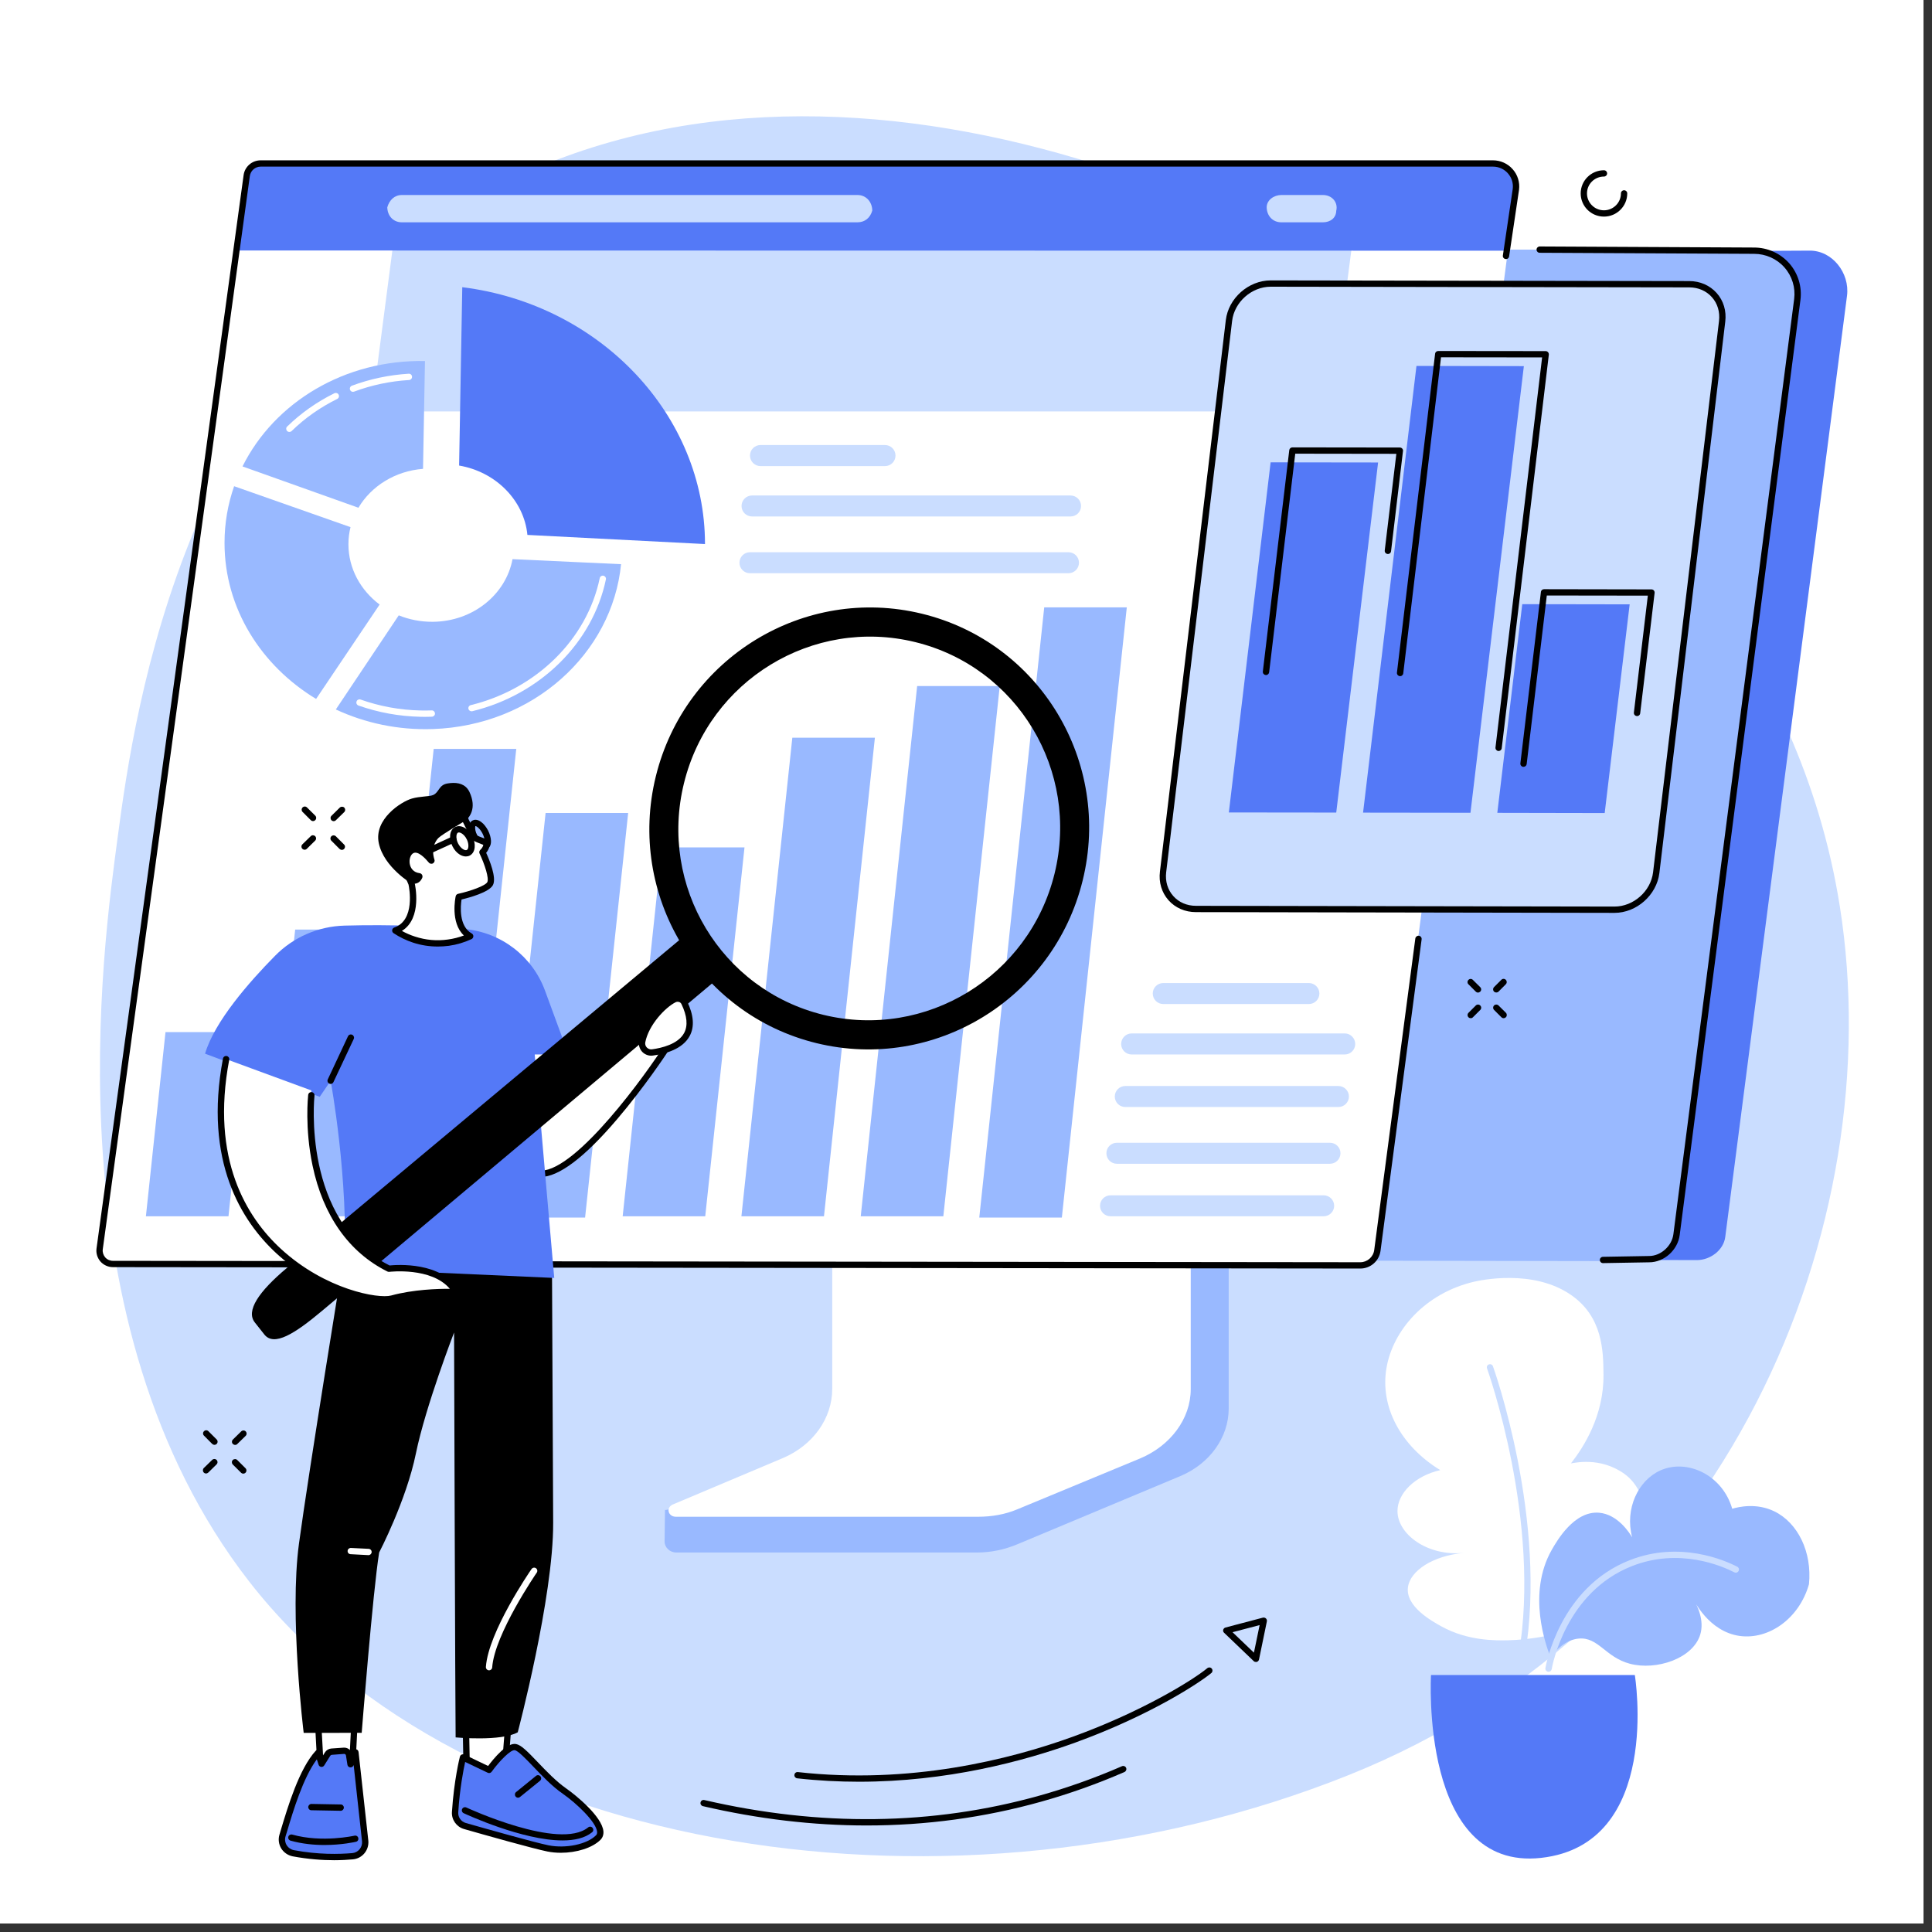 <svg xmlns="http://www.w3.org/2000/svg" xmlns:xlink="http://www.w3.org/1999/xlink" width="150" viewBox="0 0 112.5 112.5" height="150" preserveAspectRatio="xMidYMid meet"><rect x="0" y="0" width="112.5" height="112.5" fill="#333333" stroke="none"/><defs><clipPath id="57db1bd694"><path d="M 0 0 L 112.004 0 L 112.004 112.004 L 0 112.004 Z M 0 0 " clip-rule="nonzero"></path></clipPath></defs><g clip-path="url(#57db1bd694)"><path fill="#ffffff" d="M 0 0 L 112.5 0 L 112.5 120 L 0 120 Z M 0 0 " fill-opacity="1" fill-rule="nonzero"></path><path fill="#ffffff" d="M 0 0 L 112.5 0 L 112.5 112.5 L 0 112.5 Z M 0 0 " fill-opacity="1" fill-rule="nonzero"></path><path fill="#ffffff" d="M 0 0 L 112.5 0 L 112.5 112.5 L 0 112.5 Z M 0 0 " fill-opacity="1" fill-rule="nonzero"></path></g><path fill="#caddff" d="M 28.035 11.34 C 48.66 0 76.293 11.777 90.691 24.836 C 94.805 28.566 104.777 37.871 107.133 52.781 C 110.059 71.309 100.777 94.457 78.52 103.367 C 55.699 112.5 27.027 108.184 14.52 92.105 C 2.82 77.062 6.016 55.078 6.852 48.754 C 7.836 41.332 10.754 20.836 28.035 11.34 " fill-opacity="1" fill-rule="nonzero"></path><path fill="#99b9ff" d="M 71.305 64.301 L 50.723 64.43 C 50.59 64.43 50.547 64.551 50.547 64.672 L 50.547 82.125 C 50.547 83.797 38.836 88.141 38.723 87.918 L 38.699 89.762 C 38.699 90.105 38.996 90.402 39.383 90.402 L 39.637 90.402 C 39.641 90.402 39.641 90.402 39.645 90.402 L 56.906 90.402 C 57.707 90.402 58.5 90.23 59.223 89.93 L 68.738 85.949 C 70.445 85.23 71.547 83.695 71.547 82.016 L 71.547 64.543 C 71.547 64.422 71.441 64.301 71.305 64.301 " fill-opacity="1" fill-rule="nonzero"></path><path fill="#ffffff" d="M 48.461 63.414 L 48.461 80.871 C 48.461 82.594 47.336 84.16 45.59 84.902 L 39.18 87.605 C 38.762 87.785 38.898 88.32 39.359 88.32 L 56.953 88.32 C 57.742 88.32 58.523 88.188 59.238 87.887 L 66.395 84.922 C 68.152 84.184 69.336 82.617 69.336 80.891 L 69.336 63.414 C 69.336 63.34 69.148 63.238 69.07 63.238 L 48.578 63.238 C 48.5 63.238 48.461 63.34 48.461 63.414 " fill-opacity="1" fill-rule="nonzero"></path><path fill="#5479f7" d="M 10.066 73.176 L 98.812 73.375 C 99.586 73.375 100.363 72.797 100.461 72.031 L 107.551 17.223 C 107.723 15.891 106.68 14.562 105.34 14.594 L 17.629 15.055 L 10.066 73.176 " fill-opacity="1" fill-rule="nonzero"></path><path fill="#99b9ff" d="M 101.855 14.535 C 103.383 14.535 104.762 16.051 104.566 17.566 L 97.566 72.023 C 97.465 72.793 96.641 73.438 95.863 73.438 L 8.691 73.293 C 7.762 73.293 7.137 72.52 7.258 71.598 L 14.508 16.141 C 14.605 15.371 15.117 14.535 15.895 14.535 L 101.855 14.535 " fill-opacity="1" fill-rule="nonzero"></path><path fill="#000000" d="M 93.344 73.551 C 93.242 73.551 93.16 73.473 93.16 73.371 C 93.156 73.27 93.238 73.184 93.34 73.184 L 96.031 73.137 C 96.707 73.137 97.355 72.555 97.441 71.867 L 104.473 17.414 C 104.559 16.75 104.355 16.078 103.91 15.574 C 103.465 15.07 102.82 14.781 102.141 14.781 L 89.656 14.719 C 89.555 14.719 89.473 14.637 89.473 14.535 C 89.473 14.434 89.559 14.352 89.656 14.352 C 89.656 14.352 89.66 14.352 89.66 14.352 L 102.141 14.414 C 102.926 14.414 103.668 14.75 104.188 15.332 C 104.699 15.914 104.938 16.691 104.84 17.461 L 97.809 71.914 C 97.695 72.793 96.898 73.504 96.035 73.504 L 93.348 73.551 C 93.344 73.551 93.344 73.551 93.344 73.551 " fill-opacity="1" fill-rule="nonzero"></path><path fill="#000000" d="M 8.906 73.656 C 8.41 73.656 7.938 73.441 7.609 73.07 C 7.281 72.699 7.129 72.203 7.191 71.711 L 8.965 58.098 C 8.98 57.996 9.07 57.926 9.172 57.941 C 9.273 57.953 9.344 58.043 9.332 58.145 L 7.559 71.754 C 7.508 72.145 7.629 72.535 7.887 72.828 C 8.145 73.121 8.516 73.289 8.906 73.289 L 53.801 73.223 C 53.902 73.223 53.984 73.305 53.984 73.406 C 53.984 73.504 53.902 73.59 53.801 73.59 L 8.906 73.656 " fill-opacity="1" fill-rule="nonzero"></path><path fill="#ffffff" d="M 14.363 10.23 C 14.418 9.824 14.766 9.52 15.176 9.52 L 86.941 9.52 C 87.746 9.52 88.371 10.227 88.27 11.027 L 80.203 72.816 C 80.137 73.312 79.711 73.684 79.207 73.684 L 6.574 73.602 C 6.102 73.602 5.738 73.188 5.805 72.723 L 14.363 10.23 " fill-opacity="1" fill-rule="nonzero"></path><path fill="#caddff" d="M 76.344 23.957 L 23.074 23.957 C 22.305 23.957 21.707 23.32 21.809 22.555 L 23.492 9.641 L 79.332 9.641 L 77.605 22.891 C 77.523 23.523 76.98 23.957 76.344 23.957 " fill-opacity="1" fill-rule="nonzero"></path><path fill="#5479f7" d="M 86.941 9.52 C 87.746 9.52 88.371 10.227 88.27 11.027 L 87.652 14.598 L 13.672 14.586 L 14.363 10.23 C 14.418 9.824 14.766 9.52 15.176 9.52 L 86.941 9.52 " fill-opacity="1" fill-rule="nonzero"></path><path fill="#caddff" d="M 50.793 12.262 L 50.793 12.277 C 50.793 11.77 50.445 11.355 49.93 11.355 L 23.402 11.355 C 22.973 11.355 22.672 11.648 22.551 12.074 L 22.551 12.047 C 22.551 12.555 22.887 12.945 23.402 12.945 L 49.93 12.945 C 50.359 12.945 50.672 12.688 50.793 12.262 " fill-opacity="1" fill-rule="nonzero"></path><path fill="#caddff" d="M 77.809 12.262 L 77.809 12.277 C 77.93 11.77 77.551 11.355 77.035 11.355 L 74.613 11.355 C 74.184 11.355 73.758 11.648 73.758 12.074 L 73.758 12.047 C 73.758 12.555 74.098 12.945 74.613 12.945 L 77.035 12.945 C 77.465 12.945 77.809 12.688 77.809 12.262 " fill-opacity="1" fill-rule="nonzero"></path><path fill="#caddff" d="M 78.055 67.156 C 78.055 67.492 77.781 67.766 77.441 67.766 L 65.035 67.766 C 64.699 67.766 64.426 67.492 64.426 67.156 L 64.426 67.152 C 64.426 66.812 64.699 66.543 65.035 66.543 L 77.441 66.543 C 77.781 66.543 78.055 66.812 78.055 67.152 L 78.055 67.156 " fill-opacity="1" fill-rule="nonzero"></path><path fill="#caddff" d="M 77.688 70.215 C 77.688 70.551 77.41 70.824 77.074 70.824 L 64.668 70.824 C 64.328 70.824 64.055 70.551 64.055 70.215 L 64.055 70.211 C 64.055 69.875 64.328 69.602 64.668 69.602 L 77.074 69.602 C 77.41 69.602 77.688 69.875 77.688 70.211 L 77.688 70.215 " fill-opacity="1" fill-rule="nonzero"></path><path fill="#caddff" d="M 78.914 60.793 C 78.914 61.129 78.641 61.402 78.301 61.402 L 65.895 61.402 C 65.559 61.402 65.285 61.129 65.285 60.793 L 65.285 60.789 C 65.285 60.453 65.559 60.176 65.895 60.176 L 78.301 60.176 C 78.641 60.176 78.914 60.453 78.914 60.789 L 78.914 60.793 " fill-opacity="1" fill-rule="nonzero"></path><path fill="#caddff" d="M 76.828 57.855 C 76.828 58.191 76.551 58.465 76.215 58.465 L 67.738 58.465 C 67.398 58.465 67.125 58.191 67.125 57.855 L 67.125 57.852 C 67.125 57.516 67.398 57.242 67.738 57.242 L 76.215 57.242 C 76.551 57.242 76.828 57.516 76.828 57.852 L 76.828 57.855 " fill-opacity="1" fill-rule="nonzero"></path><path fill="#caddff" d="M 78.547 63.852 C 78.547 64.188 78.27 64.461 77.934 64.461 L 65.527 64.461 C 65.188 64.461 64.914 64.188 64.914 63.852 L 64.914 63.848 C 64.914 63.512 65.188 63.238 65.527 63.238 L 77.934 63.238 C 78.27 63.238 78.547 63.512 78.547 63.848 L 78.547 63.852 " fill-opacity="1" fill-rule="nonzero"></path><path fill="#caddff" d="M 62.949 29.465 C 62.949 29.801 62.676 30.074 62.336 30.074 L 43.793 30.074 C 43.453 30.074 43.18 29.801 43.18 29.465 L 43.18 29.461 C 43.18 29.125 43.453 28.852 43.793 28.852 L 62.336 28.852 C 62.676 28.852 62.949 29.125 62.949 29.461 L 62.949 29.465 " fill-opacity="1" fill-rule="nonzero"></path><path fill="#caddff" d="M 62.828 32.77 C 62.828 33.105 62.555 33.379 62.215 33.379 L 43.668 33.379 C 43.332 33.379 43.059 33.105 43.059 32.77 L 43.059 32.766 C 43.059 32.43 43.332 32.156 43.668 32.156 L 62.215 32.156 C 62.555 32.156 62.828 32.43 62.828 32.766 L 62.828 32.77 " fill-opacity="1" fill-rule="nonzero"></path><path fill="#caddff" d="M 52.145 26.527 C 52.145 26.867 51.871 27.141 51.531 27.141 L 44.285 27.141 C 43.945 27.141 43.672 26.867 43.672 26.527 C 43.672 26.188 43.945 25.914 44.285 25.914 L 51.531 25.914 C 51.871 25.914 52.145 26.188 52.145 26.527 " fill-opacity="1" fill-rule="nonzero"></path><path fill="#000000" d="M 79.211 73.867 C 79.211 73.867 79.211 73.867 79.207 73.867 L 6.574 73.785 C 6.297 73.785 6.031 73.664 5.848 73.457 C 5.668 73.246 5.582 72.973 5.621 72.695 L 14.184 10.207 C 14.246 9.711 14.672 9.336 15.176 9.336 L 86.938 9.336 C 87.375 9.336 87.793 9.523 88.082 9.852 C 88.375 10.18 88.508 10.617 88.453 11.051 L 87.875 14.93 C 87.859 15.031 87.766 15.102 87.668 15.082 C 87.566 15.07 87.496 14.977 87.512 14.875 L 88.086 11.004 C 88.129 10.676 88.027 10.344 87.805 10.094 C 87.586 9.844 87.27 9.703 86.938 9.703 L 15.176 9.703 C 14.859 9.703 14.59 9.938 14.547 10.254 L 5.984 72.746 C 5.961 72.914 6.016 73.086 6.125 73.215 C 6.238 73.344 6.402 73.418 6.574 73.418 L 79.211 73.5 C 79.617 73.5 79.965 73.195 80.02 72.793 L 82.414 54.648 C 82.43 54.547 82.52 54.477 82.621 54.488 C 82.723 54.504 82.793 54.594 82.781 54.695 L 80.387 72.84 C 80.309 73.426 79.805 73.867 79.211 73.867 " fill-opacity="1" fill-rule="nonzero"></path><path fill="#99b9ff" d="M 13.305 70.824 L 8.496 70.824 L 9.637 60.098 L 14.445 60.098 L 13.305 70.824 " fill-opacity="1" fill-rule="nonzero"></path><path fill="#99b9ff" d="M 20.219 70.824 L 15.41 70.824 L 17.188 54.129 L 21.996 54.129 L 20.219 70.824 " fill-opacity="1" fill-rule="nonzero"></path><path fill="#99b9ff" d="M 27.168 70.824 L 22.359 70.824 L 25.254 43.609 L 30.062 43.609 L 27.168 70.824 " fill-opacity="1" fill-rule="nonzero"></path><path fill="#99b9ff" d="M 34.07 70.898 L 29.262 70.898 L 31.77 47.34 L 36.578 47.34 L 34.07 70.898 " fill-opacity="1" fill-rule="nonzero"></path><path fill="#99b9ff" d="M 41.066 70.824 L 36.258 70.824 L 38.543 49.344 L 43.352 49.344 L 41.066 70.824 " fill-opacity="1" fill-rule="nonzero"></path><path fill="#99b9ff" d="M 47.98 70.824 L 43.172 70.824 L 46.137 42.957 L 50.945 42.957 L 47.98 70.824 " fill-opacity="1" fill-rule="nonzero"></path><path fill="#99b9ff" d="M 54.93 70.824 L 50.121 70.824 L 53.406 39.949 L 58.215 39.949 L 54.93 70.824 " fill-opacity="1" fill-rule="nonzero"></path><path fill="#99b9ff" d="M 61.832 70.898 L 57.023 70.898 L 60.805 35.367 L 65.613 35.367 L 61.832 70.898 " fill-opacity="1" fill-rule="nonzero"></path><path fill="#ffffff" d="M 18.531 100.422 L 18.676 103.113 L 20.48 103.414 L 20.641 100.242 L 18.531 100.422 " fill-opacity="1" fill-rule="nonzero"></path><path fill="#000000" d="M 18.852 102.957 L 20.309 103.199 L 20.449 100.441 L 18.723 100.59 Z M 20.48 103.598 C 20.473 103.598 20.461 103.598 20.453 103.598 L 18.645 103.293 C 18.562 103.277 18.496 103.207 18.492 103.121 L 18.348 100.43 C 18.34 100.332 18.414 100.246 18.516 100.238 L 20.629 100.059 C 20.68 100.055 20.73 100.074 20.77 100.109 C 20.809 100.148 20.828 100.199 20.828 100.25 L 20.668 103.426 C 20.664 103.477 20.637 103.527 20.598 103.559 C 20.562 103.586 20.523 103.598 20.48 103.598 " fill-opacity="1" fill-rule="nonzero"></path><path fill="#5479f7" d="M 20.531 108.09 C 19.77 108.156 18.523 108.188 17.078 107.914 C 16.605 107.824 16.312 107.344 16.449 106.887 C 16.836 105.602 17.512 103.164 18.52 102.07 L 18.723 102.703 L 19.078 102.137 C 19.129 102.059 19.211 102.008 19.301 102 L 20.02 101.945 C 20.168 101.938 20.301 102.039 20.328 102.188 L 20.414 102.73 L 20.695 102.039 L 21.266 107.219 C 21.301 107.66 20.977 108.047 20.531 108.09 " fill-opacity="1" fill-rule="nonzero"></path><path fill="#000000" d="M 18.449 102.445 C 17.648 103.52 17.066 105.461 16.711 106.66 L 16.625 106.938 C 16.574 107.109 16.598 107.289 16.691 107.441 C 16.785 107.594 16.938 107.699 17.113 107.734 C 18.523 108 19.742 107.973 20.516 107.906 C 20.855 107.875 21.109 107.574 21.082 107.23 L 20.594 102.777 L 20.582 102.801 C 20.551 102.879 20.473 102.922 20.391 102.914 C 20.309 102.906 20.242 102.844 20.23 102.762 L 20.145 102.219 C 20.137 102.164 20.086 102.125 20.035 102.129 L 19.316 102.184 C 19.281 102.188 19.254 102.207 19.234 102.234 L 18.879 102.801 C 18.844 102.859 18.773 102.895 18.703 102.887 C 18.629 102.875 18.57 102.828 18.551 102.758 Z M 20.531 108.09 L 20.535 108.09 Z M 19.453 108.32 C 18.77 108.32 17.945 108.262 17.043 108.094 C 16.766 108.039 16.523 107.871 16.375 107.633 C 16.23 107.391 16.191 107.102 16.273 106.832 L 16.355 106.555 C 16.754 105.227 17.418 103 18.383 101.949 C 18.43 101.898 18.496 101.879 18.559 101.891 C 18.625 101.906 18.676 101.953 18.695 102.016 L 18.777 102.27 L 18.922 102.039 C 19.004 101.91 19.141 101.828 19.289 101.816 L 20.004 101.766 C 20.219 101.75 20.414 101.879 20.484 102.07 L 20.527 101.969 C 20.559 101.891 20.641 101.848 20.723 101.855 C 20.805 101.867 20.871 101.934 20.879 102.02 L 21.449 107.195 C 21.492 107.742 21.09 108.223 20.547 108.27 C 20.246 108.297 19.875 108.32 19.453 108.32 " fill-opacity="1" fill-rule="nonzero"></path><path fill="#000000" d="M 18.891 107.434 C 18.289 107.434 17.598 107.371 16.918 107.18 C 16.82 107.152 16.762 107.051 16.789 106.953 C 16.816 106.855 16.922 106.801 17.02 106.828 C 18.754 107.316 20.625 106.895 20.645 106.891 C 20.742 106.867 20.844 106.93 20.863 107.027 C 20.887 107.125 20.828 107.227 20.727 107.246 C 20.676 107.258 19.91 107.434 18.891 107.434 " fill-opacity="1" fill-rule="nonzero"></path><path fill="#000000" d="M 19.84 105.441 C 19.836 105.441 19.836 105.441 19.836 105.441 L 18.129 105.41 C 18.027 105.41 17.949 105.324 17.949 105.223 C 17.953 105.125 18.035 105.043 18.133 105.043 C 18.137 105.043 18.137 105.043 18.137 105.043 L 19.844 105.074 C 19.945 105.074 20.023 105.16 20.023 105.258 C 20.02 105.359 19.938 105.441 19.84 105.441 " fill-opacity="1" fill-rule="nonzero"></path><path fill="#ffffff" d="M 27.105 99.426 L 27.18 103.344 L 29.367 103.453 L 29.664 99.555 L 27.105 99.426 " fill-opacity="1" fill-rule="nonzero"></path><path fill="#000000" d="M 27.363 103.168 L 29.195 103.262 L 29.469 99.727 L 27.297 99.617 Z M 29.367 103.637 C 29.363 103.637 29.359 103.637 29.355 103.637 L 27.172 103.527 C 27.074 103.52 27 103.441 26.996 103.348 L 26.922 99.43 C 26.922 99.379 26.941 99.328 26.98 99.293 C 27.016 99.258 27.066 99.242 27.117 99.242 L 29.676 99.371 C 29.723 99.371 29.77 99.395 29.805 99.43 C 29.836 99.469 29.852 99.516 29.848 99.566 L 29.551 103.465 C 29.543 103.562 29.461 103.637 29.367 103.637 " fill-opacity="1" fill-rule="nonzero"></path><path fill="#5479f7" d="M 26.5 105.52 C 26.477 105.887 26.711 106.227 27.07 106.328 C 28.309 106.68 31.105 107.473 31.906 107.633 C 32.945 107.84 34.25 107.586 34.836 107.004 C 35.418 106.418 33.699 104.871 32.875 104.297 C 31.652 103.445 30.516 101.828 30.012 101.734 C 29.504 101.637 28.48 103.062 28.48 103.062 L 26.961 102.332 C 26.961 102.332 26.621 103.648 26.5 105.52 " fill-opacity="1" fill-rule="nonzero"></path><path fill="#000000" d="M 26.5 105.52 Z M 27.086 102.598 C 26.988 103.043 26.773 104.137 26.684 105.531 C 26.664 105.812 26.848 106.074 27.121 106.152 C 28.305 106.488 31.145 107.293 31.945 107.453 C 32.945 107.652 34.184 107.395 34.703 106.871 C 34.738 106.84 34.777 106.785 34.77 106.668 C 34.715 106.09 33.574 105.008 32.77 104.449 C 32.145 104.016 31.562 103.402 31.047 102.863 C 30.617 102.414 30.172 101.949 29.977 101.914 C 29.742 101.871 29.094 102.527 28.629 103.168 C 28.578 103.242 28.48 103.266 28.402 103.227 Z M 32.656 107.887 C 32.391 107.887 32.125 107.863 31.871 107.812 C 31.059 107.648 28.207 106.844 27.02 106.504 C 26.582 106.379 26.285 105.961 26.316 105.508 C 26.438 103.641 26.766 102.344 26.781 102.289 C 26.797 102.234 26.832 102.191 26.883 102.168 C 26.934 102.145 26.988 102.145 27.039 102.168 L 28.422 102.832 C 28.758 102.387 29.523 101.453 30.047 101.555 C 30.344 101.609 30.703 101.973 31.312 102.609 C 31.816 103.137 32.387 103.734 32.98 104.148 C 33.516 104.52 35.059 105.773 35.137 106.637 C 35.152 106.832 35.094 107.004 34.965 107.133 C 34.496 107.602 33.574 107.887 32.656 107.887 " fill-opacity="1" fill-rule="nonzero"></path><path fill="#000000" d="M 32.754 107.168 C 30.43 107.168 27.176 105.664 27 105.582 C 26.906 105.539 26.867 105.43 26.91 105.34 C 26.953 105.246 27.062 105.207 27.156 105.25 C 27.211 105.277 32.582 107.762 34.246 106.41 C 34.324 106.344 34.441 106.355 34.504 106.434 C 34.57 106.516 34.559 106.629 34.48 106.691 C 34.059 107.035 33.445 107.168 32.754 107.168 " fill-opacity="1" fill-rule="nonzero"></path><path fill="#000000" d="M 30.168 104.68 C 30.113 104.68 30.059 104.656 30.023 104.609 C 29.961 104.531 29.973 104.414 30.051 104.352 L 31.211 103.41 C 31.289 103.344 31.406 103.355 31.473 103.438 C 31.535 103.516 31.523 103.629 31.445 103.695 L 30.281 104.637 C 30.25 104.664 30.207 104.68 30.168 104.68 " fill-opacity="1" fill-rule="nonzero"></path><path fill="#000000" d="M 19.988 73.344 C 19.988 73.344 17.977 85.684 17.41 89.879 C 16.84 94.074 17.684 100.906 17.684 100.906 L 21.062 100.902 C 21.062 100.902 21.711 92.676 22.078 90.402 C 22.078 90.402 23.66 87.371 24.219 84.629 C 24.781 81.887 26.441 77.59 26.441 77.59 C 26.441 77.59 26.508 99.449 26.531 101.168 C 26.531 101.168 29.172 101.418 30.148 100.871 C 30.148 100.871 32.23 93.008 32.211 88.668 C 32.188 84.332 32.141 73.477 32.141 73.477 L 19.988 73.344 " fill-opacity="1" fill-rule="nonzero"></path><path fill="#ffffff" d="M 21.457 90.555 C 21.453 90.555 21.449 90.555 21.445 90.555 L 20.414 90.5 C 20.312 90.496 20.234 90.41 20.242 90.309 C 20.246 90.207 20.336 90.133 20.434 90.137 L 21.465 90.188 C 21.566 90.191 21.645 90.277 21.641 90.379 C 21.637 90.477 21.555 90.555 21.457 90.555 " fill-opacity="1" fill-rule="nonzero"></path><path fill="#ffffff" d="M 28.477 97.262 C 28.473 97.262 28.469 97.262 28.465 97.262 C 28.363 97.254 28.289 97.168 28.293 97.066 C 28.434 95.031 30.848 91.512 30.953 91.363 C 31.012 91.281 31.125 91.258 31.207 91.316 C 31.293 91.375 31.312 91.488 31.258 91.57 C 31.23 91.609 28.797 95.156 28.66 97.094 C 28.656 97.188 28.574 97.262 28.477 97.262 " fill-opacity="1" fill-rule="nonzero"></path><path fill="#ffffff" d="M 29.172 55.281 C 33.039 62.504 32.672 65.684 38.121 58.238 L 38.707 61.18 C 38.707 61.18 28.312 77.004 30.152 61.645 L 29.172 55.281 " fill-opacity="1" fill-rule="nonzero"></path><path fill="#000000" d="M 29.523 56.352 L 30.336 61.617 C 30.34 61.637 30.34 61.652 30.336 61.668 C 29.754 66.539 30.457 67.863 31.152 68.113 C 32.977 68.777 37.039 63.367 38.512 61.141 L 38.02 58.684 C 35.777 61.711 34.609 62.762 33.617 62.672 C 32.539 62.574 31.844 61.125 30.691 58.723 C 30.344 58.004 29.965 57.211 29.523 56.352 Z M 31.473 68.535 C 31.312 68.535 31.164 68.508 31.027 68.461 C 29.82 68.02 29.473 65.793 29.969 61.648 L 28.988 55.312 C 28.977 55.223 29.027 55.137 29.113 55.109 C 29.199 55.082 29.293 55.117 29.336 55.195 C 30.008 56.453 30.547 57.574 31.023 58.566 C 32.082 60.77 32.781 62.227 33.652 62.309 C 34.5 62.387 35.715 61.215 37.973 58.129 C 38.016 58.07 38.086 58.043 38.16 58.059 C 38.23 58.074 38.285 58.129 38.301 58.203 L 38.887 61.145 C 38.895 61.191 38.887 61.238 38.859 61.281 C 38.848 61.301 37.527 63.305 35.93 65.176 C 34.027 67.41 32.531 68.535 31.473 68.535 " fill-opacity="1" fill-rule="nonzero"></path><path fill="#5479f7" d="M 20.047 73.867 L 32.273 74.414 L 31.137 61.402 L 33.102 61.402 L 31.734 57.68 C 31 55.684 29.176 54.285 27.047 54.098 C 25.262 53.941 22.879 53.82 20.066 53.898 C 18.535 53.938 17.082 54.57 16.012 55.66 C 14.52 57.172 12.492 59.48 11.941 61.355 L 18.617 63.867 L 19.254 62.934 C 19.254 62.934 20.324 68.727 20.047 73.867 " fill-opacity="1" fill-rule="nonzero"></path><path fill="#000000" d="M 19.254 63.117 C 19.227 63.117 19.199 63.109 19.176 63.098 C 19.082 63.055 19.043 62.945 19.086 62.855 L 20.262 60.344 C 20.305 60.25 20.414 60.211 20.508 60.254 C 20.598 60.297 20.641 60.406 20.598 60.5 L 19.418 63.008 C 19.387 63.078 19.32 63.117 19.254 63.117 " fill-opacity="1" fill-rule="nonzero"></path><path fill="#000000" d="M 27.688 48.102 C 27.688 48.102 27.688 48.102 27.684 48.102 C 27.66 48.133 27.641 48.367 27.801 48.68 C 27.961 48.992 28.16 49.109 28.207 49.105 C 28.234 49.074 28.254 48.844 28.094 48.531 C 27.938 48.227 27.742 48.102 27.688 48.102 Z M 28.207 49.477 C 27.957 49.477 27.672 49.238 27.473 48.844 C 27.367 48.645 27.309 48.434 27.301 48.25 C 27.289 47.938 27.434 47.816 27.523 47.773 C 27.609 47.73 27.793 47.684 28.039 47.879 C 28.184 47.988 28.316 48.164 28.422 48.363 C 28.523 48.566 28.582 48.777 28.59 48.957 C 28.602 49.27 28.457 49.391 28.371 49.438 C 28.32 49.461 28.262 49.477 28.207 49.477 " fill-opacity="1" fill-rule="nonzero"></path><path fill="#ffffff" d="M 25.496 54.934 C 25.012 54.934 24.551 54.855 24.117 54.715 C 23.723 54.586 23.355 54.41 23.02 54.184 C 24.48 53.672 23.965 51.453 23.965 51.453 C 22.859 49.027 23.723 47.48 25.027 47.16 C 26.879 46.703 27.113 47.777 27.113 47.777 C 27.254 48.066 27.582 48.738 27.711 48.816 C 27.863 48.91 28.238 49.004 28.297 49.082 C 28.359 49.16 28.324 49.41 28.09 49.625 C 28.09 49.625 28.766 51.027 28.539 51.449 C 28.316 51.875 26.715 52.227 26.715 52.227 C 26.715 52.227 26.34 53.93 27.379 54.516 C 26.984 54.699 26.559 54.828 26.109 54.891 C 25.91 54.918 25.703 54.934 25.496 54.934 " fill-opacity="1" fill-rule="nonzero"></path><path fill="#000000" d="M 28.168 49.211 Z M 23.402 54.207 C 23.645 54.34 23.902 54.453 24.172 54.539 C 24.785 54.738 25.422 54.801 26.086 54.707 C 26.402 54.664 26.711 54.586 27.012 54.473 C 26.211 53.723 26.52 52.254 26.535 52.188 C 26.551 52.117 26.605 52.062 26.676 52.047 C 27.406 51.887 28.262 51.578 28.375 51.367 C 28.488 51.156 28.23 50.34 27.926 49.703 C 27.891 49.633 27.906 49.547 27.965 49.492 C 28.094 49.371 28.137 49.25 28.141 49.195 C 28.09 49.172 28 49.137 27.938 49.113 C 27.82 49.07 27.699 49.023 27.613 48.973 C 27.5 48.902 27.363 48.707 26.949 47.859 C 26.941 47.844 26.938 47.832 26.934 47.816 C 26.934 47.809 26.871 47.574 26.594 47.402 C 26.254 47.199 25.727 47.176 25.07 47.34 C 24.539 47.469 24.113 47.816 23.875 48.312 C 23.496 49.09 23.586 50.18 24.133 51.379 C 24.141 51.391 24.141 51.402 24.145 51.414 C 24.168 51.504 24.605 53.469 23.402 54.207 Z M 25.496 55.117 C 25.008 55.117 24.523 55.043 24.059 54.891 C 23.652 54.758 23.266 54.57 22.914 54.336 C 22.859 54.301 22.828 54.23 22.836 54.16 C 22.844 54.094 22.891 54.035 22.957 54.012 C 24.188 53.582 23.832 51.707 23.789 51.512 C 23.207 50.219 23.117 49.027 23.543 48.152 C 23.832 47.555 24.344 47.141 24.98 46.984 C 25.758 46.793 26.367 46.832 26.797 47.098 C 27.148 47.316 27.262 47.621 27.289 47.715 C 27.633 48.422 27.766 48.621 27.812 48.664 C 27.859 48.691 27.969 48.734 28.066 48.77 C 28.266 48.844 28.379 48.891 28.441 48.969 C 28.555 49.113 28.527 49.402 28.309 49.66 C 28.492 50.059 28.93 51.109 28.703 51.539 C 28.477 51.961 27.316 52.273 26.875 52.379 C 26.82 52.746 26.703 53.926 27.469 54.355 C 27.531 54.391 27.566 54.453 27.562 54.523 C 27.559 54.594 27.52 54.652 27.457 54.684 C 27.035 54.879 26.59 55.012 26.137 55.074 C 25.918 55.102 25.703 55.117 25.496 55.117 " fill-opacity="1" fill-rule="nonzero"></path><path fill="#000000" d="M 23.984 46.5 C 24.453 46.363 25 46.391 25.223 46.293 C 25.582 46.133 25.539 45.707 26.059 45.621 C 26.516 45.543 26.953 45.594 27.219 45.926 C 27.262 45.98 27.301 46.043 27.336 46.113 C 27.785 47.078 27.324 47.602 27.113 47.777 C 27.113 47.777 25.766 48.574 25.539 48.785 C 25.328 48.988 25.098 49.441 25.297 50.055 C 25.324 50.129 25.297 50.215 25.227 50.262 L 25.223 50.266 C 25.145 50.32 25.035 50.305 24.973 50.23 C 24.773 49.992 24.352 49.539 24.074 49.676 C 23.742 49.844 23.711 50.754 24.43 50.844 C 24.562 50.859 24.637 50.996 24.586 51.117 C 24.504 51.305 24.328 51.512 23.965 51.453 C 23.965 51.453 22.359 50.508 22.059 49.105 C 21.754 47.703 23.367 46.676 23.984 46.5 " fill-opacity="1" fill-rule="nonzero"></path><path fill="#000000" d="M 26.676 49.117 C 26.75 49.262 26.859 49.387 26.969 49.453 C 27.055 49.504 27.133 49.52 27.184 49.492 C 27.234 49.469 27.266 49.398 27.273 49.297 C 27.285 49.168 27.25 49.012 27.176 48.863 C 27.031 48.578 26.781 48.43 26.668 48.484 C 26.617 48.512 26.586 48.582 26.578 48.68 C 26.566 48.812 26.602 48.969 26.676 49.117 Z M 27.129 49.871 C 27.016 49.871 26.895 49.836 26.777 49.766 C 26.605 49.664 26.453 49.492 26.348 49.281 C 26.242 49.074 26.191 48.852 26.211 48.652 C 26.227 48.422 26.336 48.242 26.5 48.16 C 26.824 47.996 27.266 48.23 27.504 48.699 C 27.609 48.906 27.66 49.129 27.641 49.328 C 27.625 49.559 27.516 49.734 27.352 49.82 C 27.281 49.855 27.207 49.871 27.129 49.871 " fill-opacity="1" fill-rule="nonzero"></path><path fill="#000000" d="M 27.324 48.91 C 27.301 48.91 27.273 48.902 27.25 48.891 C 27.156 48.852 27.113 48.742 27.156 48.648 C 27.203 48.547 27.34 48.371 27.555 48.383 C 27.656 48.387 27.734 48.473 27.73 48.574 C 27.727 48.676 27.637 48.754 27.539 48.75 C 27.527 48.75 27.5 48.785 27.492 48.801 C 27.461 48.867 27.395 48.91 27.324 48.91 " fill-opacity="1" fill-rule="nonzero"></path><path fill="#000000" d="M 24.84 49.785 C 24.77 49.785 24.703 49.746 24.672 49.68 C 24.629 49.586 24.668 49.477 24.762 49.434 L 26.32 48.719 C 26.41 48.676 26.52 48.719 26.562 48.809 C 26.605 48.902 26.566 49.012 26.473 49.055 L 24.914 49.77 C 24.891 49.781 24.863 49.785 24.84 49.785 " fill-opacity="1" fill-rule="nonzero"></path><path fill="#000000" d="M 39.828 45.605 C 41.301 39.609 47.328 35.934 53.285 37.387 C 59.242 38.84 62.879 44.879 61.406 50.875 C 59.93 56.867 53.906 60.547 47.945 59.094 C 41.988 57.637 38.352 51.602 39.828 45.605 Z M 38.188 45.207 C 36.492 52.109 40.68 59.066 47.543 60.742 C 54.406 62.418 61.344 58.18 63.043 51.273 C 64.742 44.371 60.555 37.414 53.691 35.738 C 46.828 34.062 39.887 38.301 38.188 45.207 " fill-opacity="1" fill-rule="nonzero"></path><path fill="#000000" d="M 14.852 77.023 L 15.402 77.719 C 15.969 78.406 17.145 77.68 18.746 76.336 L 41.605 57.145 L 40.105 54.281 L 16.691 73.844 C 15.09 75.191 14.281 76.336 14.852 77.023 " fill-opacity="1" fill-rule="nonzero"></path><path fill="#ffffff" d="M 13.168 61.672 L 18.129 63.496 C 18.129 63.496 17.289 71.219 22.648 73.875 C 22.648 73.875 25.551 73.52 26.559 75.238 C 26.559 75.238 24.523 75.145 22.824 75.613 C 21.121 76.078 10.984 73.168 13.168 61.672 " fill-opacity="1" fill-rule="nonzero"></path><path fill="#000000" d="M 22.395 75.84 C 21.082 75.84 18.312 75.016 16.109 72.996 C 14.059 71.109 11.852 67.613 12.984 61.637 C 13.004 61.539 13.102 61.473 13.203 61.492 C 13.301 61.512 13.367 61.605 13.348 61.707 C 12.246 67.516 14.379 70.902 16.359 72.723 C 18.957 75.109 22.039 75.637 22.773 75.438 C 24.07 75.082 25.527 75.043 26.195 75.047 C 25.121 73.773 22.695 74.055 22.672 74.059 C 22.633 74.062 22.598 74.059 22.566 74.043 C 20.324 72.93 18.812 70.793 18.199 67.867 C 17.738 65.672 17.938 63.832 17.945 63.758 C 17.957 63.656 18.047 63.582 18.148 63.594 C 18.25 63.605 18.324 63.695 18.312 63.797 C 18.305 63.871 17.555 71.098 22.684 73.688 C 23.113 73.645 25.73 73.457 26.715 75.145 C 26.75 75.203 26.75 75.273 26.715 75.332 C 26.68 75.391 26.617 75.426 26.547 75.422 C 26.527 75.418 24.523 75.336 22.871 75.789 C 22.75 75.824 22.586 75.84 22.395 75.84 " fill-opacity="1" fill-rule="nonzero"></path><path fill="#ffffff" d="M 37.992 61.285 C 39.023 61.145 40.914 60.59 39.844 58.387 C 39.742 58.172 39.484 58.086 39.27 58.191 C 38.617 58.508 37.598 59.598 37.395 60.66 C 37.328 61.016 37.633 61.332 37.992 61.285 " fill-opacity="1" fill-rule="nonzero"></path><path fill="#000000" d="M 39.461 58.332 C 39.422 58.332 39.387 58.34 39.352 58.355 C 38.742 58.652 37.77 59.684 37.574 60.695 C 37.555 60.805 37.586 60.914 37.664 60.996 C 37.746 61.078 37.855 61.117 37.969 61.102 C 38.512 61.027 39.48 60.809 39.836 60.152 C 40.066 59.723 40.012 59.156 39.68 58.465 C 39.652 58.406 39.602 58.363 39.539 58.344 C 39.516 58.336 39.488 58.332 39.461 58.332 Z M 37.922 61.473 C 37.727 61.473 37.535 61.391 37.398 61.25 C 37.238 61.078 37.172 60.852 37.215 60.625 C 37.438 59.461 38.523 58.348 39.191 58.023 C 39.34 57.953 39.504 57.941 39.66 57.996 C 39.816 58.051 39.938 58.16 40.008 58.305 C 40.398 59.109 40.449 59.789 40.16 60.324 C 39.75 61.086 38.77 61.363 38.016 61.465 C 37.984 61.469 37.953 61.473 37.922 61.473 " fill-opacity="1" fill-rule="nonzero"></path><path fill="#99b9ff" d="M 20.871 29.566 C 21.621 28.301 23.016 27.426 24.633 27.301 L 24.746 21.023 C 20.094 20.934 15.992 23.406 14.121 27.16 L 20.871 29.566 " fill-opacity="1" fill-rule="nonzero"></path><path fill="#ffffff" d="M 20.555 22.816 C 20.48 22.816 20.41 22.773 20.383 22.699 C 20.348 22.605 20.395 22.496 20.488 22.461 C 21.547 22.066 22.66 21.832 23.797 21.762 C 23.902 21.754 23.988 21.832 23.992 21.934 C 24 22.035 23.922 22.121 23.82 22.129 C 22.719 22.195 21.641 22.422 20.617 22.805 C 20.598 22.812 20.574 22.816 20.555 22.816 " fill-opacity="1" fill-rule="nonzero"></path><path fill="#ffffff" d="M 16.852 25.152 C 16.801 25.152 16.754 25.133 16.719 25.098 C 16.648 25.023 16.648 24.91 16.719 24.84 C 17.52 24.059 18.445 23.406 19.473 22.898 C 19.562 22.855 19.676 22.891 19.719 22.984 C 19.766 23.074 19.727 23.184 19.637 23.23 C 18.645 23.719 17.75 24.348 16.98 25.102 C 16.941 25.137 16.895 25.152 16.852 25.152 " fill-opacity="1" fill-rule="nonzero"></path><path fill="#99b9ff" d="M 29.844 32.559 C 29.461 34.613 27.543 36.191 25.195 36.207 C 24.496 36.211 23.828 36.078 23.219 35.832 L 19.555 41.312 C 21.258 42.105 23.184 42.52 25.195 42.453 C 31.051 42.258 35.652 38.043 36.164 32.852 L 29.844 32.559 " fill-opacity="1" fill-rule="nonzero"></path><path fill="#ffffff" d="M 24.754 41.742 C 24.66 41.742 24.57 41.742 24.477 41.738 C 23.234 41.711 22.023 41.488 20.871 41.082 C 20.777 41.047 20.727 40.941 20.762 40.848 C 20.793 40.75 20.898 40.703 20.996 40.734 C 22.109 41.129 23.281 41.344 24.484 41.371 C 24.703 41.375 24.922 41.375 25.137 41.367 C 25.238 41.359 25.324 41.445 25.328 41.547 C 25.332 41.648 25.25 41.73 25.148 41.734 C 25.02 41.738 24.887 41.742 24.754 41.742 " fill-opacity="1" fill-rule="nonzero"></path><path fill="#ffffff" d="M 27.457 41.418 C 27.375 41.418 27.301 41.363 27.277 41.281 C 27.254 41.18 27.316 41.082 27.414 41.059 C 31.23 40.125 34.18 37.227 34.922 33.668 C 34.941 33.566 35.039 33.504 35.141 33.523 C 35.238 33.547 35.305 33.645 35.281 33.742 C 34.508 37.438 31.457 40.449 27.5 41.414 C 27.488 41.418 27.473 41.418 27.457 41.418 " fill-opacity="1" fill-rule="nonzero"></path><path fill="#99b9ff" d="M 18.406 40.699 L 22.105 35.203 C 21 34.375 20.289 33.109 20.289 31.691 C 20.289 31.348 20.332 31.016 20.41 30.695 L 13.633 28.312 C 13.27 29.352 13.074 30.457 13.074 31.613 C 13.074 35.43 15.211 38.766 18.406 40.699 " fill-opacity="1" fill-rule="nonzero"></path><path fill="#5479f7" d="M 26.734 27.109 C 28.871 27.473 30.516 29.137 30.711 31.148 L 41.051 31.68 C 41.051 31.676 41.051 31.672 41.051 31.668 C 41.051 24.23 35.008 17.73 26.918 16.723 L 26.734 27.109 " fill-opacity="1" fill-rule="nonzero"></path><path fill="#caddff" d="M 98.363 16.551 L 73.996 16.512 C 72.793 16.508 71.707 17.473 71.562 18.664 L 67.723 50.773 C 67.582 51.961 68.441 52.93 69.641 52.934 L 94.008 52.973 C 95.207 52.977 96.297 52.012 96.441 50.82 L 100.277 18.711 C 100.422 17.52 99.562 16.555 98.363 16.551 " fill-opacity="1" fill-rule="nonzero"></path><path fill="#000000" d="M 73.992 16.695 C 72.883 16.695 71.879 17.586 71.746 18.684 L 67.906 50.793 C 67.844 51.316 67.992 51.809 68.32 52.176 C 68.645 52.543 69.113 52.746 69.641 52.746 L 94.008 52.789 C 94.008 52.789 94.012 52.789 94.012 52.789 C 95.121 52.789 96.125 51.895 96.258 50.797 L 100.098 18.688 C 100.16 18.164 100.012 17.672 99.684 17.305 C 99.359 16.938 98.891 16.734 98.363 16.734 L 73.996 16.695 C 73.992 16.695 73.992 16.695 73.992 16.695 Z M 94.012 53.156 C 94.012 53.156 94.008 53.156 94.008 53.156 L 69.641 53.113 C 69.008 53.113 68.441 52.867 68.043 52.422 C 67.645 51.973 67.465 51.379 67.543 50.75 L 71.379 18.641 C 71.531 17.363 72.703 16.328 73.992 16.328 C 73.992 16.328 73.996 16.328 73.996 16.328 L 98.363 16.367 C 98.996 16.367 99.562 16.617 99.961 17.062 C 100.359 17.508 100.539 18.102 100.461 18.734 L 96.625 50.84 C 96.469 52.117 95.301 53.156 94.012 53.156 " fill-opacity="1" fill-rule="nonzero"></path><path fill="#5479f7" d="M 77.809 47.316 L 71.555 47.309 L 73.988 26.922 L 80.246 26.93 L 77.809 47.316 " fill-opacity="1" fill-rule="nonzero"></path><path fill="#5479f7" d="M 85.625 47.328 L 79.371 47.32 L 82.48 21.309 L 88.734 21.32 L 85.625 47.328 " fill-opacity="1" fill-rule="nonzero"></path><path fill="#5479f7" d="M 93.441 47.344 L 87.188 47.332 L 88.641 35.18 L 94.895 35.191 L 93.441 47.344 " fill-opacity="1" fill-rule="nonzero"></path><path fill="#000000" d="M 73.719 39.309 C 73.711 39.309 73.703 39.309 73.695 39.305 C 73.594 39.293 73.523 39.203 73.535 39.102 L 75.074 26.211 C 75.086 26.117 75.164 26.051 75.258 26.051 L 81.516 26.059 C 81.566 26.059 81.617 26.082 81.652 26.121 C 81.688 26.16 81.703 26.215 81.695 26.266 L 81 32.098 C 80.988 32.199 80.898 32.27 80.797 32.258 C 80.695 32.246 80.621 32.156 80.633 32.055 L 81.309 26.426 L 75.422 26.418 L 73.902 39.145 C 73.891 39.238 73.809 39.309 73.719 39.309 " fill-opacity="1" fill-rule="nonzero"></path><path fill="#000000" d="M 87.266 43.73 C 87.258 43.73 87.25 43.73 87.242 43.73 C 87.141 43.715 87.07 43.625 87.082 43.523 L 89.797 20.812 L 83.91 20.805 L 81.711 39.211 C 81.699 39.309 81.609 39.383 81.508 39.371 C 81.406 39.359 81.332 39.266 81.344 39.164 L 83.566 20.598 C 83.574 20.508 83.656 20.438 83.75 20.438 L 90.004 20.445 C 90.059 20.445 90.105 20.469 90.141 20.508 C 90.176 20.547 90.191 20.602 90.188 20.652 L 87.445 43.566 C 87.438 43.66 87.355 43.73 87.266 43.73 " fill-opacity="1" fill-rule="nonzero"></path><path fill="#000000" d="M 88.715 44.652 C 88.707 44.652 88.699 44.652 88.691 44.652 C 88.594 44.641 88.52 44.551 88.531 44.449 L 89.727 34.469 C 89.734 34.379 89.816 34.309 89.906 34.309 L 96.164 34.32 C 96.215 34.32 96.266 34.34 96.301 34.379 C 96.336 34.418 96.352 34.473 96.348 34.523 L 95.508 41.535 C 95.496 41.637 95.402 41.711 95.305 41.695 C 95.203 41.684 95.129 41.594 95.141 41.492 L 95.953 34.684 L 90.07 34.676 L 88.898 44.492 C 88.887 44.586 88.805 44.652 88.715 44.652 " fill-opacity="1" fill-rule="nonzero"></path><path fill="#5479f7" d="M 83.328 97.535 L 95.195 97.535 C 95.195 97.535 96.82 107.395 89.738 108.184 C 82.656 108.969 83.328 97.535 83.328 97.535 " fill-opacity="1" fill-rule="nonzero"></path><path fill="#ffffff" d="M 87.84 95.512 C 87.082 95.531 85.465 95.551 83.945 94.711 C 83.383 94.402 81.84 93.551 81.984 92.43 C 82.105 91.469 83.438 90.586 85.242 90.426 C 83.102 90.633 81.379 89.332 81.375 87.992 C 81.371 86.965 82.379 85.941 83.867 85.605 C 81.562 84.195 80.348 81.918 80.734 79.66 C 81.105 77.465 82.984 75.305 85.82 74.637 C 86.176 74.555 89.258 73.871 91.477 75.402 C 93.336 76.684 93.359 78.68 93.371 80.035 C 93.398 82.453 92.199 84.289 91.477 85.211 C 91.625 85.203 93.156 84.797 94.59 85.824 C 96.047 86.871 96.117 89.281 95.406 90.238 C 94.664 91.234 92.871 91.023 92.551 91.098 C 93.895 92.055 93.848 92.855 93.832 93.004 C 93.68 94.562 90.188 95.457 87.84 95.512 " fill-opacity="1" fill-rule="nonzero"></path><path fill="#caddff" d="M 88.605 96.617 C 88.594 96.617 88.586 96.617 88.574 96.617 C 88.473 96.598 88.406 96.504 88.426 96.402 C 89.773 88.59 86.621 79.77 86.59 79.684 C 86.555 79.586 86.602 79.48 86.699 79.449 C 86.793 79.414 86.902 79.461 86.934 79.559 C 86.969 79.648 90.152 88.559 88.785 96.465 C 88.77 96.555 88.695 96.617 88.605 96.617 " fill-opacity="1" fill-rule="nonzero"></path><path fill="#99b9ff" d="M 90.285 96.492 C 90.027 95.836 88.906 92.801 90.359 90.246 C 90.66 89.723 91.664 87.961 93.117 88.086 C 94.203 88.18 94.887 89.262 95.039 89.516 C 94.602 87.863 95.387 86.195 96.695 85.617 C 98.242 84.934 100.297 85.879 100.867 87.855 C 101.246 87.742 102.281 87.5 103.324 88.008 C 104.695 88.68 105.523 90.379 105.336 92.25 C 104.766 94.258 102.992 95.488 101.312 95.262 C 99.488 95.012 98.617 93.156 98.555 93.023 C 98.84 93.484 99.258 94.348 99.004 95.184 C 98.574 96.586 96.438 97.285 94.906 96.879 C 93.484 96.504 93.07 95.309 91.926 95.414 C 91.172 95.484 90.613 96.074 90.285 96.492 " fill-opacity="1" fill-rule="nonzero"></path><path fill="#caddff" d="M 90.172 97.348 C 90.16 97.348 90.152 97.348 90.141 97.344 C 90.043 97.328 89.973 97.234 89.988 97.133 C 90.023 96.941 90.836 92.449 94.891 90.852 C 97.809 89.703 100.426 90.852 101.16 91.23 C 101.25 91.277 101.285 91.387 101.238 91.477 C 101.191 91.566 101.078 91.605 100.988 91.555 C 100.289 91.195 97.797 90.102 95.027 91.195 C 91.16 92.715 90.387 97.012 90.355 97.195 C 90.336 97.285 90.262 97.348 90.172 97.348 " fill-opacity="1" fill-rule="nonzero"></path><path fill="#000000" d="M 86.062 57.797 C 86.016 57.797 85.969 57.777 85.934 57.742 L 85.508 57.316 C 85.434 57.246 85.434 57.129 85.508 57.059 C 85.578 56.984 85.695 56.984 85.766 57.059 L 86.195 57.484 C 86.266 57.555 86.266 57.672 86.195 57.742 C 86.156 57.777 86.109 57.797 86.062 57.797 " fill-opacity="1" fill-rule="nonzero"></path><path fill="#000000" d="M 87.555 59.289 C 87.508 59.289 87.461 59.27 87.426 59.234 L 87 58.809 C 86.926 58.734 86.93 58.617 87 58.547 C 87.07 58.477 87.188 58.477 87.258 58.547 L 87.688 58.973 C 87.758 59.047 87.758 59.16 87.688 59.234 C 87.648 59.27 87.602 59.289 87.555 59.289 " fill-opacity="1" fill-rule="nonzero"></path><path fill="#000000" d="M 85.641 59.289 C 85.594 59.289 85.547 59.273 85.512 59.238 C 85.438 59.164 85.438 59.051 85.508 58.977 L 85.934 58.551 C 86.008 58.477 86.121 58.477 86.195 58.551 C 86.266 58.621 86.27 58.734 86.195 58.809 L 85.77 59.234 C 85.734 59.273 85.688 59.289 85.641 59.289 " fill-opacity="1" fill-rule="nonzero"></path><path fill="#000000" d="M 87.129 57.793 C 87.082 57.793 87.035 57.777 87 57.742 C 86.926 57.672 86.926 57.555 86.996 57.48 L 87.422 57.055 C 87.492 56.98 87.609 56.98 87.684 57.055 C 87.754 57.125 87.754 57.242 87.684 57.312 L 87.258 57.742 C 87.223 57.777 87.176 57.793 87.129 57.793 " fill-opacity="1" fill-rule="nonzero"></path><path fill="#000000" d="M 13.691 84.137 C 13.645 84.137 13.598 84.117 13.559 84.082 C 13.488 84.012 13.488 83.895 13.562 83.824 L 14.047 83.348 C 14.117 83.277 14.234 83.277 14.305 83.348 C 14.379 83.422 14.375 83.539 14.305 83.609 L 13.82 84.082 C 13.785 84.121 13.738 84.137 13.691 84.137 " fill-opacity="1" fill-rule="nonzero"></path><path fill="#000000" d="M 12 85.801 C 11.949 85.801 11.902 85.781 11.867 85.746 C 11.797 85.672 11.797 85.555 11.867 85.484 L 12.352 85.012 C 12.426 84.938 12.543 84.941 12.613 85.012 C 12.684 85.086 12.684 85.199 12.609 85.273 L 12.129 85.746 C 12.09 85.781 12.043 85.801 12 85.801 " fill-opacity="1" fill-rule="nonzero"></path><path fill="#000000" d="M 12.488 84.133 C 12.441 84.133 12.395 84.113 12.355 84.078 L 11.879 83.598 C 11.805 83.527 11.805 83.41 11.879 83.34 C 11.949 83.266 12.066 83.266 12.137 83.34 L 12.617 83.82 C 12.688 83.891 12.688 84.008 12.617 84.078 C 12.582 84.113 12.535 84.133 12.488 84.133 " fill-opacity="1" fill-rule="nonzero"></path><path fill="#000000" d="M 14.164 85.809 C 14.117 85.809 14.07 85.789 14.035 85.754 L 13.555 85.277 C 13.484 85.203 13.484 85.086 13.555 85.016 C 13.629 84.945 13.746 84.945 13.816 85.016 L 14.297 85.496 C 14.367 85.566 14.367 85.684 14.297 85.754 C 14.258 85.793 14.211 85.809 14.164 85.809 " fill-opacity="1" fill-rule="nonzero"></path><path fill="#000000" d="M 19.43 47.816 C 19.383 47.816 19.336 47.797 19.301 47.762 C 19.23 47.688 19.23 47.574 19.301 47.504 L 19.785 47.027 C 19.859 46.957 19.977 46.957 20.047 47.027 C 20.117 47.102 20.117 47.219 20.043 47.289 L 19.559 47.762 C 19.523 47.797 19.477 47.816 19.43 47.816 " fill-opacity="1" fill-rule="nonzero"></path><path fill="#000000" d="M 17.738 49.48 C 17.691 49.48 17.645 49.461 17.605 49.426 C 17.535 49.352 17.535 49.234 17.609 49.164 L 18.094 48.691 C 18.164 48.617 18.281 48.621 18.352 48.691 C 18.426 48.766 18.422 48.879 18.352 48.949 L 17.867 49.426 C 17.832 49.461 17.785 49.48 17.738 49.48 " fill-opacity="1" fill-rule="nonzero"></path><path fill="#000000" d="M 18.227 47.812 C 18.18 47.812 18.133 47.793 18.098 47.758 L 17.617 47.277 C 17.547 47.207 17.547 47.09 17.617 47.02 C 17.691 46.945 17.805 46.945 17.879 47.02 L 18.359 47.496 C 18.43 47.57 18.43 47.688 18.355 47.758 C 18.32 47.793 18.273 47.812 18.227 47.812 " fill-opacity="1" fill-rule="nonzero"></path><path fill="#000000" d="M 19.906 49.488 C 19.859 49.488 19.812 49.469 19.773 49.434 L 19.297 48.957 C 19.223 48.883 19.223 48.766 19.297 48.695 C 19.367 48.625 19.484 48.625 19.555 48.695 L 20.035 49.176 C 20.109 49.246 20.105 49.363 20.035 49.434 C 20 49.473 19.953 49.488 19.906 49.488 " fill-opacity="1" fill-rule="nonzero"></path><path fill="#000000" d="M 50.02 103.75 C 48.852 103.75 47.648 103.688 46.418 103.551 C 46.32 103.539 46.246 103.449 46.258 103.348 C 46.27 103.246 46.359 103.176 46.461 103.188 C 52.984 103.918 58.773 102.469 62.48 101.125 C 66.543 99.652 69.504 97.801 70.301 97.137 C 70.379 97.074 70.496 97.082 70.559 97.16 C 70.625 97.238 70.613 97.355 70.539 97.418 C 69.891 97.957 67.047 99.859 62.605 101.473 C 59.559 102.574 55.121 103.75 50.02 103.75 " fill-opacity="1" fill-rule="nonzero"></path><path fill="#000000" d="M 50.465 106.297 C 47.34 106.297 44.156 105.922 40.93 105.172 C 40.832 105.148 40.77 105.051 40.793 104.953 C 40.816 104.852 40.914 104.793 41.012 104.816 C 47.754 106.379 54.312 106.297 60.516 104.562 C 62.148 104.105 63.77 103.527 65.328 102.848 C 65.422 102.805 65.531 102.848 65.574 102.941 C 65.613 103.035 65.57 103.141 65.477 103.184 C 63.902 103.871 62.266 104.453 60.617 104.914 C 57.324 105.836 53.93 106.297 50.465 106.297 " fill-opacity="1" fill-rule="nonzero"></path><path fill="#000000" d="M 71.77 95.043 L 73.016 96.234 L 73.348 94.629 Z M 73.133 96.777 C 73.086 96.777 73.039 96.762 73.004 96.727 L 71.281 95.078 C 71.23 95.035 71.211 94.965 71.227 94.902 C 71.246 94.836 71.297 94.789 71.359 94.77 L 73.539 94.195 C 73.602 94.18 73.668 94.199 73.715 94.242 C 73.762 94.285 73.781 94.348 73.77 94.41 L 73.312 96.633 C 73.297 96.699 73.25 96.75 73.188 96.77 C 73.168 96.777 73.148 96.777 73.133 96.777 " fill-opacity="1" fill-rule="nonzero"></path><path fill="#000000" d="M 93.398 12.613 C 92.648 12.613 92.043 12.008 92.043 11.262 C 92.043 10.52 92.648 9.914 93.398 9.914 C 93.5 9.914 93.582 9.996 93.582 10.098 C 93.582 10.199 93.5 10.281 93.398 10.281 C 92.852 10.281 92.41 10.719 92.41 11.262 C 92.41 11.805 92.852 12.246 93.398 12.246 C 93.941 12.246 94.387 11.805 94.387 11.262 C 94.387 11.16 94.469 11.078 94.57 11.078 C 94.672 11.078 94.754 11.16 94.754 11.262 C 94.754 12.008 94.145 12.613 93.398 12.613 " fill-opacity="1" fill-rule="nonzero"></path></svg>
